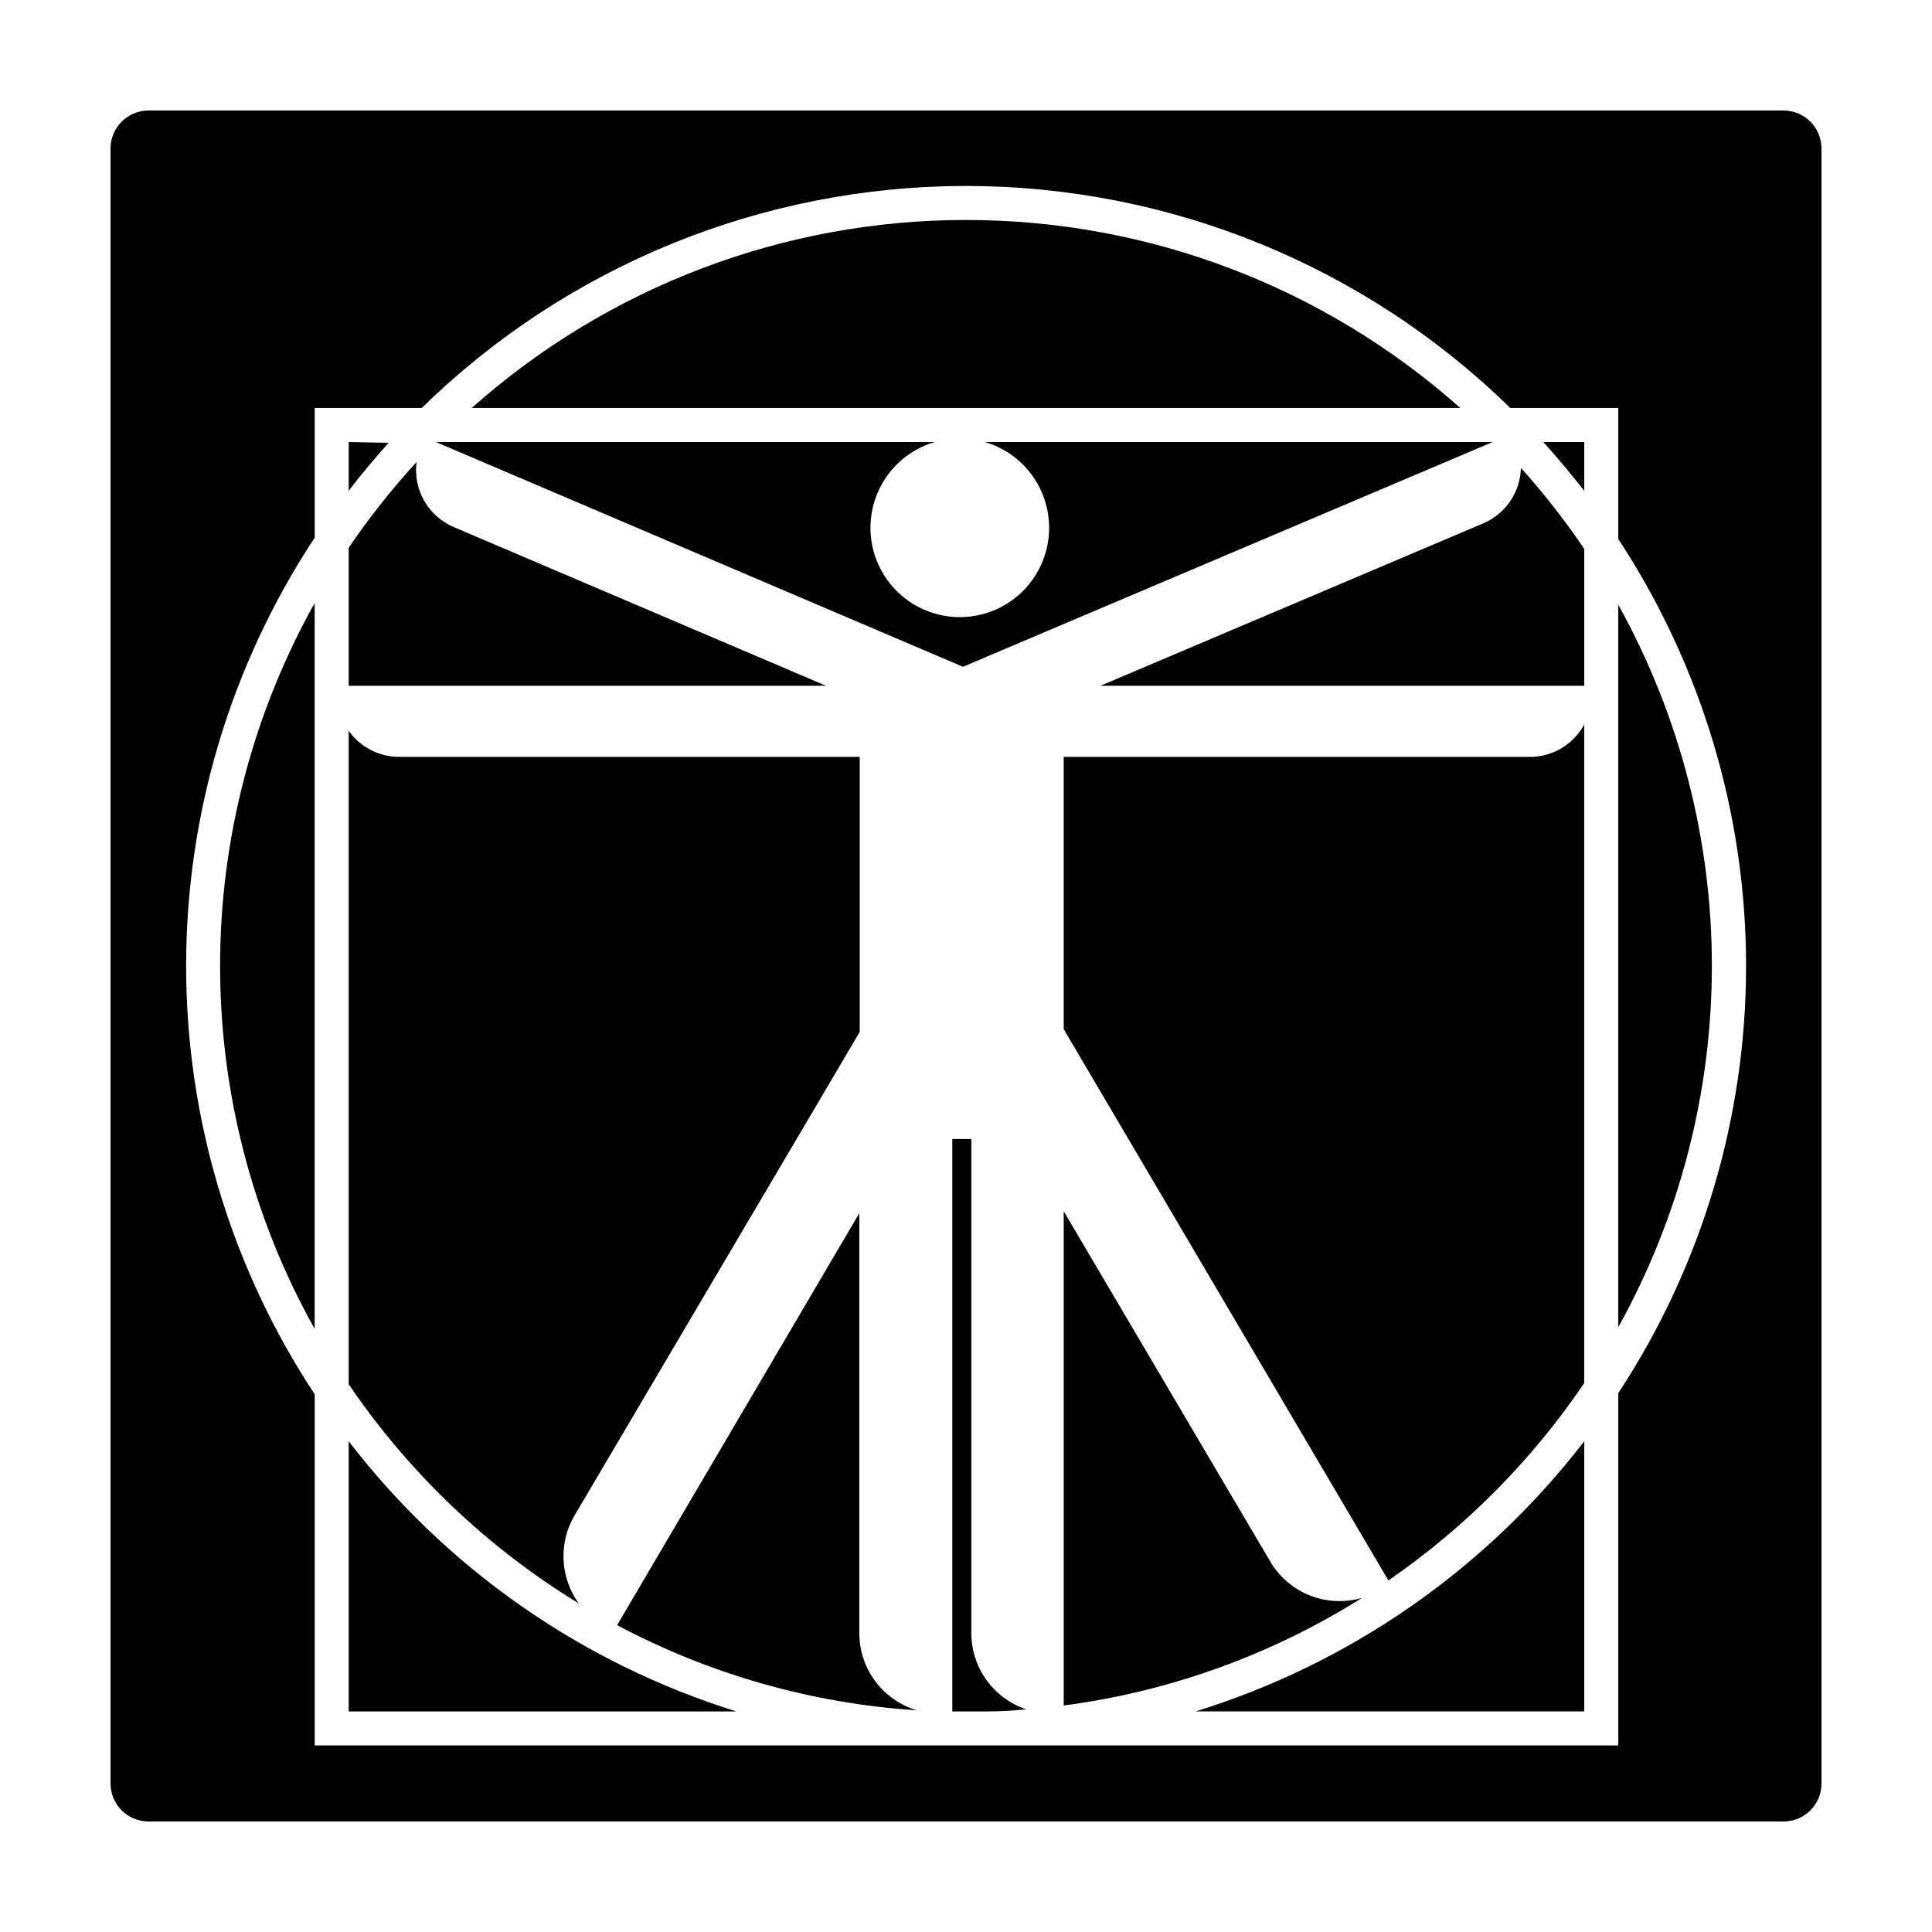<?xml version="1.0" encoding="UTF-8"?>
<!-- Uploaded to: SVG Repo, www.svgrepo.com, Generator: SVG Repo Mixer Tools -->
<svg fill="#000000" width="800px" height="800px" version="1.1" viewBox="144 144 512 512" xmlns="http://www.w3.org/2000/svg">
 <g>
  <path d="m236.41 525.95v71.594h102.73c-40.801-12.711-76.676-37.715-102.73-71.594z"/>
  <path d="m539.55 261.15h-134.52c7.348 2.16 13.199 7.738 15.703 14.977 2.504 7.238 1.352 15.242-3.09 21.48-4.441 6.238-11.629 9.941-19.289 9.941-7.656 0-14.844-3.703-19.285-9.941-4.445-6.238-5.594-14.242-3.09-21.48s8.352-12.816 15.703-14.977h-132.15l139.66 59.551z"/>
  <path d="m297.37 568.93c-2.426-3.359-3.824-7.356-4.023-11.5-0.195-4.141 0.816-8.25 2.918-11.828l75.57-128.12v-72.902h-122.07c-5.305-0.008-10.273-2.578-13.352-6.902v173.16c15.953 23.484 36.734 43.289 60.961 58.09z"/>
  <path d="m371.73 576.84v-111.34l-64.184 109.18c24.582 13.078 51.664 20.773 79.449 22.57-4.402-1.301-8.266-3.992-11.02-7.668-2.75-3.676-4.238-8.145-4.246-12.734z"/>
  <path d="m400 202.3c-48.301-0.023-94.922 17.707-130.99 49.824h261.98c-36.07-32.117-82.691-49.848-130.99-49.824z"/>
  <path d="m227.39 496.18v-192.36c-16.434 29.395-25.062 62.504-25.062 96.18 0 33.672 8.629 66.785 25.062 96.176z"/>
  <path d="m264.22 283.67c-3.293-1.406-6.035-3.852-7.809-6.965-1.773-3.109-2.481-6.715-2.016-10.266-6.539 7.129-12.551 14.723-17.988 22.723v36.578h126.51z"/>
  <path d="m236.41 261.15v12.898c3.375-4.383 6.902-8.613 10.578-12.695z"/>
  <path d="m401.41 576.84v-130.99h-5.039v151.7h8.664c3.66 0 7.305-0.184 10.934-0.555-4.231-1.414-7.91-4.117-10.523-7.734-2.613-3.613-4.023-7.957-4.035-12.418z"/>
  <path d="m572.86 495.72c16.266-29.285 24.801-62.227 24.801-95.723 0-33.5-8.535-66.441-24.801-95.727z"/>
  <path d="m480.61 557.79-54.715-92.805v130.99c28.098-3.695 55.062-13.422 79.047-28.516-4.555 1.324-9.418 1.094-13.828-0.66-4.406-1.75-8.105-4.922-10.504-9.012z"/>
  <path d="m173.29 183.36v433.28c0 2.672 1.062 5.234 2.949 7.125 1.891 1.891 4.453 2.949 7.125 2.949h433.28c2.672 0 5.234-1.059 7.125-2.949s2.949-4.453 2.949-7.125v-433.28c0-2.672-1.059-5.234-2.949-7.125-1.891-1.887-4.453-2.949-7.125-2.949h-433.28c-5.562 0-10.074 4.512-10.074 10.074zm399.57 329.79v93.406h-345.46v-93.051c-22.227-33.688-34.074-73.152-34.074-113.51s11.848-79.824 34.074-113.51v-34.359h28.363c38.535-37.719 90.316-58.84 144.24-58.84 53.922 0 105.7 21.121 144.24 58.84h28.617v34.715c22.094 33.613 33.867 72.957 33.867 113.18 0 40.223-11.773 79.566-33.867 113.18z"/>
  <path d="m563.84 274.05v-12.898h-10.832c3.781 4.184 7.356 8.516 10.832 12.898z"/>
  <path d="m537.04 282.71-101.42 43.027h128.22v-36.277c-5.094-7.527-10.699-14.699-16.777-21.461-0.078 3.156-1.066 6.223-2.844 8.832s-4.273 4.652-7.18 5.879z"/>
  <path d="m460.86 597.54h102.98v-71.594c-26.113 33.922-62.086 58.926-102.98 71.594z"/>
  <path d="m549.48 344.58h-123.59v72.148l86.051 146.11v-0.004c20.398-14.055 37.996-31.789 51.891-52.293v-174.52c-1.402 2.586-3.477 4.746-6.004 6.254-2.523 1.504-5.41 2.305-8.352 2.309z"/>
 </g>
</svg>